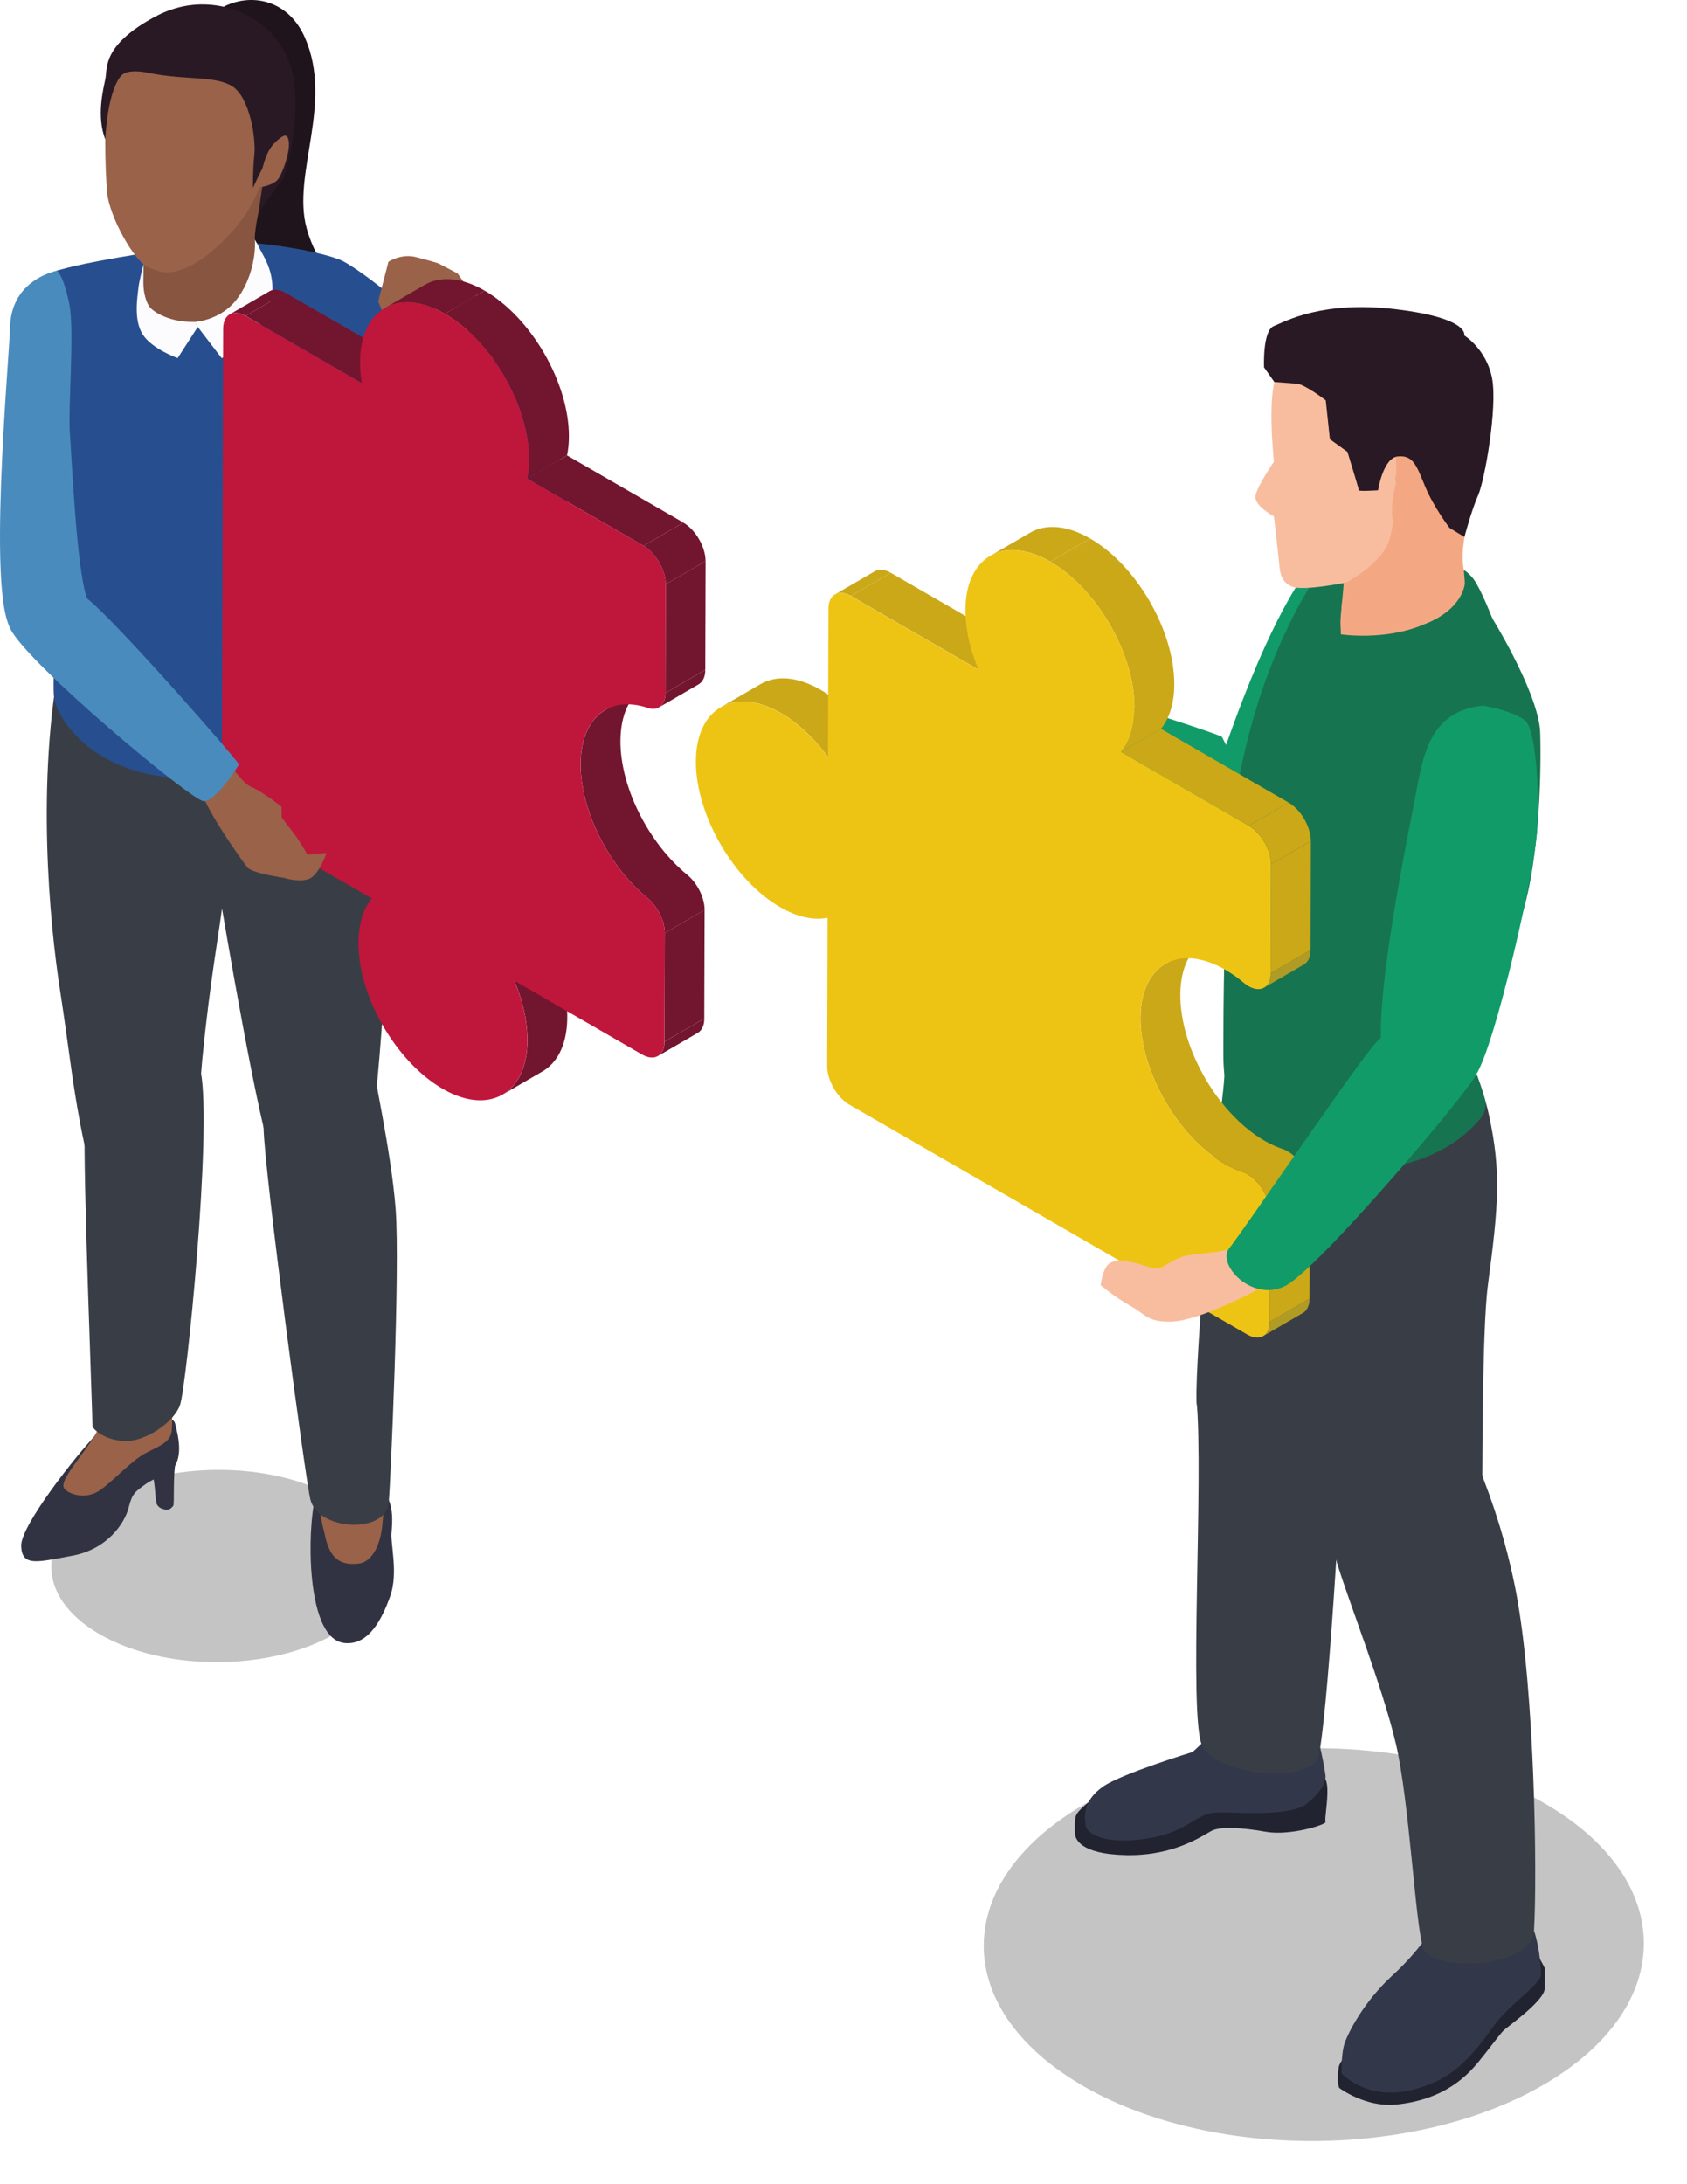 <svg width="391" height="506" viewBox="0 0 391 506" fill="none" xmlns="http://www.w3.org/2000/svg">
<path d="M238.981 270.302L206.198 251.257L206.18 243.682L238.962 262.736L238.981 270.302Z" fill="#EDF3F8"/>
<g style="mix-blend-mode:multiply" filter="url(#filter0_f_380_1329)">
<path d="M250.229 482.773C280.013 500.488 328.452 500.399 358.424 482.566C388.395 464.747 388.539 435.941 358.77 418.227C328.985 400.512 280.546 400.601 250.575 418.434C220.603 436.253 220.459 465.059 250.243 482.773H250.229Z" fill="#C4C4C4"/>
</g>
<path d="M304.36 408.644C306.219 410.502 307.492 411.358 307.641 414.341C307.78 417.325 306.944 421.517 307.223 422.084C307.502 422.651 299.053 425.346 293.439 424.361C287.825 423.366 282.861 423.078 280.798 424.147C278.735 425.216 272.21 429.966 261.056 429.761C249.912 429.547 249.122 425.718 249.122 424.575C249.122 423.431 248.982 421.452 249.475 420.383C249.968 419.314 254.234 415.345 258.705 413.849C263.175 412.361 304.351 408.653 304.351 408.653L304.36 408.644Z" fill="#212430"/>
<path d="M281.578 399.99C281.439 401.477 276.392 405.883 276.392 405.883C276.392 405.883 260.061 410.856 255.73 413.839C251.399 416.823 251.185 420.16 251.612 422.855C252.04 425.55 257.933 427.4 266.809 425.764C275.685 424.128 277.247 419.946 282.08 419.871C286.913 419.797 298.913 420.94 302.817 417.882C306.72 414.824 307.287 412.417 307.222 411.423C307.148 410.428 305.661 401.905 304.239 399.423C302.817 396.942 281.588 399.99 281.588 399.99H281.578Z" fill="#33374A"/>
<path d="M286.83 234.908C280.863 262.745 277.033 315.437 277.312 324.239C277.6 333.041 284.98 337.158 295.493 336.164C306.005 335.169 310.884 313.866 310.884 313.866C310.884 313.866 315.811 267.848 312.678 253.367C309.555 238.877 286.83 234.908 286.83 234.908Z" fill="#393E46"/>
<path d="M277.312 324.238C279.013 342.419 275.462 397.508 278.585 404.321C281.708 411.134 302.017 413.272 305.428 407.444C307.557 401.05 311.107 341.564 311.247 331.191C311.386 320.827 297.472 312.871 297.472 312.871L277.303 324.229L277.312 324.238Z" fill="#393E46"/>
<path d="M321.861 128.531C321.109 127.108 307.836 125.482 303.811 130.873C291.542 147.324 281.978 179.837 281.03 181.538C280.082 183.239 278.316 193.761 287.778 197.172C297.249 200.583 335.311 164.036 335.785 156.266C336.259 148.505 321.871 128.521 321.871 128.521L321.861 128.531Z" fill="#119B69"/>
<path d="M283.205 170.719C282.824 170.152 255.181 161.248 252.997 161.248C250.813 161.248 242.773 168.683 247.625 173.972C252.477 179.261 273.845 187.951 282.415 191.214C290.984 194.476 291.533 186.808 291.533 186.808L283.205 170.71V170.719Z" fill="#119B69"/>
<path d="M251.966 174.316C254.522 174.501 255.851 174.223 257.366 171.193C258.881 168.162 255.563 163.05 255.563 163.05C255.563 163.05 253.481 159.36 251.966 158.691C250.451 158.022 244.679 156.888 241.082 157.464C237.485 158.031 231.898 160.773 230.383 161.247C228.868 161.721 230.383 163.989 230.383 163.989C230.383 163.989 228.487 165.411 228.961 166.545C229.435 167.679 231.898 168.246 231.898 168.246C231.898 168.246 231.61 170.802 232.465 171.276C233.321 171.75 237.196 167.958 237.196 167.958L238.526 171.936L243.74 167.391C243.74 167.391 245.645 167.131 247.244 170.245C248.852 173.358 251.975 174.306 251.975 174.306L251.966 174.316Z" fill="#FF9C78"/>
<path d="M252.718 166.267C252.337 166.267 247.792 164.938 245.905 165.319C244.009 165.7 242.968 168.637 244.009 169.39C245.05 170.143 249.502 171.286 250.729 172.039C251.956 172.792 253.666 173.507 256.129 173.108C258.593 172.708 259.16 167.875 258.778 167.215C258.397 166.555 252.718 166.267 252.718 166.267Z" fill="#FF9C78"/>
<path d="M315.42 473.158C315.42 473.158 310.671 476.643 310.289 478.865C309.676 482.471 310.42 483.717 310.42 483.717C310.42 483.717 316.424 488.225 323.479 487.555C334.855 486.468 340.153 480.733 342.802 477.499C345.451 474.255 347.598 471.262 348.453 470.416C349.308 469.561 358.018 463.491 358.018 460.647V455.916C358.018 455.916 355.201 450.2 353.854 449.968C346.929 448.759 315.411 473.167 315.411 473.167L315.42 473.158Z" fill="#212430"/>
<path d="M333.322 444.279C332.374 446.361 329.065 451.855 322.624 457.729C316.183 463.603 311.991 471.485 311.405 474.19C310.82 476.894 310.95 480.333 310.95 480.333C310.95 480.333 316.61 486.626 326.918 484.228C337.226 481.83 341.464 475.844 346.548 468.882C349.829 464.384 357.154 459.597 357.163 457.422C357.172 455.247 356.41 445.237 352.72 442.876C349.03 440.506 333.313 444.298 333.313 444.298L333.322 444.279Z" fill="#33374A"/>
<path d="M292.834 250.671C292.834 250.671 293.28 269.809 293.726 280.739C294.172 291.67 301.952 290.824 301.59 291.019C301.227 291.214 309.323 360.72 310.038 362.56C312.195 368.1 316.229 373.231 328.014 365.414C339.8 357.606 343.35 350.645 343.499 347.8C343.639 344.956 343.397 308.642 344.856 297.693C347.329 279.169 347.942 271.426 345.107 258.358C342.263 245.29 333.136 229.358 330.58 226.226C328.024 223.103 292.843 250.662 292.843 250.662L292.834 250.671Z" fill="#393E46"/>
<path d="M283.893 247.214C283.642 253.19 282.926 256.062 283.047 257.447C283.047 257.447 283.93 269.883 307.845 271.203C331.751 272.523 340.878 261.667 342.886 259.399C344.382 257.717 344.41 255.7 344.41 255.7C344.41 255.7 342.207 247.084 340.311 245.457C338.415 243.83 283.902 247.214 283.902 247.214H283.893Z" fill="#177451"/>
<path d="M310.122 336.312C310.122 343.692 307.287 353.628 310.038 362.57C312.79 371.511 320.281 390.426 323.469 403.745C326.657 417.064 328.014 445.943 329.864 451.334C331.714 456.734 354.969 456.455 355.545 447.105C356.289 434.975 355.768 391.774 351.362 368.769C346.957 345.765 337.811 329.211 337.523 328.644C337.235 328.077 310.113 336.312 310.113 336.312H310.122Z" fill="#393E46"/>
<path d="M337.104 130.445C345.906 141.524 356.688 161.09 356.967 169.613C357.255 178.136 356.837 195.842 353.714 208.483C350.591 221.124 344.456 235.493 343.034 244.295C341.612 253.098 336.212 260.412 322.391 263.21C306.878 266.352 295.102 263.405 288.995 258.145C282.889 252.893 283.558 248.664 283.558 238.579C283.558 228.495 283.957 200.137 285.705 188.685C287.88 174.446 291.533 159.324 299.145 143.95C307.612 126.857 312.52 125.965 317.353 125.11C322.186 124.255 337.095 130.436 337.095 130.436L337.104 130.445Z" fill="#177451"/>
<path d="M311.256 116.317C312.538 119.161 311.683 142.872 309.406 147.984C307.138 153.096 320.959 150.995 324.603 149.833C335.143 146.478 340.664 144.201 340.543 139.442C340.422 134.683 338.526 132.508 339.093 126.968C339.66 121.429 341.789 110.917 341.937 106.52C342.077 102.115 326.174 94.874 326.174 94.874L311.265 116.317H311.256Z" fill="#F3A883"/>
<path d="M323.47 104.532C323.609 105.387 324.129 122.284 321.099 127.108C318.069 131.942 311.916 134.972 311.916 134.972C311.916 134.972 302.073 136.961 299.517 135.92C296.961 134.879 296.673 132.797 296.487 130.715C296.301 128.633 295.26 119.635 295.26 119.635C295.26 119.635 290.427 117.079 291.003 114.709C291.57 112.339 295.26 106.948 295.26 106.948C295.26 106.948 293.652 92.086 295.827 87.067C298.002 82.048 304.731 79.204 307.752 79.204C310.773 79.204 323.47 104.532 323.47 104.532Z" fill="#F8BD9F"/>
<path d="M323.562 111.874C322.716 109.216 325.049 107.673 328.516 108.537C331.992 109.402 329.018 116.41 328.516 118.297C328.014 120.193 325.802 123.79 323.59 121.987C321.387 120.183 323.562 111.865 323.562 111.865V111.874Z" fill="#F3A883"/>
<path d="M343.825 163.469C330.868 164.649 329.697 175.933 327.884 185.339C326.072 194.745 318.869 229.591 320.198 243.031C321.527 256.48 337.755 255.588 342.105 248.961C346.464 242.334 355.833 201.614 356.308 191.91C356.772 182.207 355.899 169.371 353.621 167.094C351.353 164.816 343.825 163.459 343.825 163.459V163.469Z" fill="#119B69"/>
<path d="M300.558 88.861C302.64 89.149 307.269 92.746 307.269 92.746L308.226 101.743L312.298 104.68C312.298 104.68 314.947 113.296 314.947 113.584C314.947 113.873 319.399 113.584 319.399 113.584C319.399 113.584 320.533 106.009 324.037 105.73C327.541 105.442 328.294 107.812 330.283 112.646C332.272 117.479 335.962 122.303 335.962 122.303L339.41 124.394C339.41 124.394 341.074 118.139 342.589 114.728C344.104 111.317 347.134 94.279 345.805 87.55C344.476 80.83 339.364 77.707 339.364 77.707C339.364 77.707 340.749 73.729 323.581 71.647C306.414 69.565 297.891 74.491 295.242 75.532C292.593 76.573 292.965 85.096 292.965 85.096L295.353 88.489L300.54 88.888L300.558 88.861Z" fill="#291925"/>
<path d="M310.912 140.66C309.816 142.844 308.245 143.708 307.668 146.506C307.092 149.304 306.6 152.055 306.6 152.055L309.332 149.722C309.332 149.722 310.55 148.021 310.717 147.575C310.884 147.119 310.634 144.656 310.68 143.876C310.717 143.095 310.912 140.66 310.912 140.66Z" fill="#177451"/>
<path d="M329.92 144.703C320.876 148.523 310.773 146.953 310.773 146.953L309.313 149.546C309.313 149.546 310.206 156.442 310.55 156.991C312.771 157.316 319.389 157.809 327.494 155.959C335.599 154.109 346.204 146.915 346.408 144.61C344.596 139.926 342.505 135.111 341.064 133.587C339.623 132.063 339.27 132.1 339.27 132.1C339.27 132.1 339.503 134.646 339.503 135.12C339.503 135.594 338.805 141.366 329.92 144.694V144.703Z" fill="#177451"/>
<path d="M167.05 163.841L176.279 158.478C179.849 156.405 184.765 156.674 190.166 159.788C194.246 162.149 198.029 165.765 201.161 170.031L191.932 175.394C188.799 171.128 185.016 167.503 180.936 165.151C175.536 162.037 170.619 161.768 167.05 163.841Z" fill="#CBA818"/>
<path d="M302.008 304.143L292.779 309.506C293.708 308.967 294.285 307.824 294.285 306.188L303.514 300.825C303.514 302.452 302.938 303.604 302.008 304.143Z" fill="#B09B25"/>
<path d="M193.54 137.695L202.769 132.332C203.708 131.783 205.009 131.867 206.45 132.694L197.22 138.057C195.78 137.23 194.478 137.146 193.54 137.695Z" fill="#CBA818"/>
<path d="M294.359 280.972L303.588 275.6L303.514 300.835L294.284 306.198L294.359 280.972Z" fill="#CBA818"/>
<path d="M197.22 138.057L206.45 132.694L236.053 149.787L226.824 155.15L197.22 138.057Z" fill="#CBA818"/>
<path d="M270.062 223.317L279.292 217.954C276.076 219.822 273.966 223.605 273.622 228.931C272.813 241.628 281.82 257.763 293.085 264.269C294.526 265.097 295.929 265.738 297.267 266.175C297.658 266.296 298.039 266.472 298.42 266.695C301.218 268.313 303.597 272.254 303.588 275.618L294.358 280.981C294.368 277.617 291.979 273.676 289.19 272.058C288.809 271.845 288.428 271.668 288.038 271.538C286.69 271.101 285.287 270.46 283.855 269.632C272.599 263.135 263.584 246.991 264.392 234.294C264.736 228.968 266.846 225.195 270.062 223.317Z" fill="#CBA818"/>
<path d="M302.231 223.429L293.001 228.792C293.931 228.253 294.516 227.109 294.516 225.455L303.746 220.092C303.746 221.746 303.151 222.89 302.231 223.429Z" fill="#B09B25"/>
<path d="M229.519 128.772L238.749 123.409C242.011 121.512 246.417 121.577 251.287 124.013C251.743 124.245 252.198 124.487 252.644 124.747L243.415 130.11C242.968 129.85 242.513 129.608 242.058 129.376C237.187 126.941 232.781 126.875 229.519 128.772Z" fill="#CBA818"/>
<path d="M243.424 130.11L252.653 124.747C263.463 130.993 272.2 146.125 272.163 158.542C272.154 162.985 271.01 166.489 269.059 168.85L259.829 174.213C261.781 171.852 262.915 168.348 262.933 163.905C262.971 151.488 254.234 136.356 243.424 130.11Z" fill="#CBA818"/>
<path d="M294.582 200.219L303.821 194.856L303.746 220.082L294.517 225.445L294.582 200.219Z" fill="#CBA818"/>
<path d="M259.829 174.214L269.068 168.841L298.672 185.934L289.433 191.297L259.829 174.214Z" fill="#CBA818"/>
<path d="M243.424 130.11C254.234 136.356 262.971 151.488 262.934 163.906C262.924 168.348 261.781 171.852 259.829 174.213L289.433 191.306C292.286 192.951 294.591 196.948 294.582 200.229L294.507 225.455C294.507 228.782 292.137 230.056 289.386 228.466C289.024 228.252 288.652 227.992 288.271 227.676C286.895 226.524 285.454 225.501 283.986 224.655C283.623 224.451 283.27 224.256 282.908 224.07C273.12 219.014 265.081 223.447 264.383 234.294C263.575 246.991 272.581 263.126 283.847 269.632C285.287 270.46 286.691 271.101 288.029 271.538C288.419 271.659 288.801 271.835 289.182 272.058C291.979 273.676 294.359 277.616 294.349 280.981L294.275 306.207C294.275 309.479 291.951 310.808 289.089 309.163L196.867 255.923C194.014 254.278 191.709 250.272 191.718 247L191.811 212.619C188.66 213.26 184.877 212.507 180.797 210.146C170.061 203.947 161.361 188.973 161.287 176.602C161.213 164.11 170.117 158.924 180.917 165.16C184.998 167.521 188.781 171.137 191.913 175.403L192.006 141.022C192.015 137.741 194.33 136.421 197.192 138.066L226.796 155.159C224.686 150.122 223.552 144.87 223.794 140.083C224.351 129.153 232.261 124.496 242.039 129.385C242.495 129.618 242.95 129.859 243.396 130.119L243.424 130.11Z" fill="#EEC414"/>
<path d="M289.433 191.297L298.662 185.934C301.516 187.579 303.821 191.576 303.811 194.857L294.582 200.22C294.582 196.939 292.286 192.952 289.433 191.297Z" fill="#CBA818"/>
<path d="M291.784 286.261C288.243 288.454 285.975 289.319 282.517 289.941C279.069 290.564 274.347 290.285 271.299 292.516C268.259 294.737 266.345 293.427 263.798 292.776C261.251 292.135 260.006 291.838 258.937 292.088C257.877 292.339 257.162 292.265 256.316 293.622C255.47 294.979 255.08 297.721 255.08 297.721C255.08 297.721 258.175 300.361 261.893 302.461C265.601 304.562 265.926 306.226 271.224 306.179C276.513 306.133 285.808 301.597 289.089 299.998C292.37 298.4 297.454 294.626 298.105 294.245C298.755 293.864 291.784 286.27 291.784 286.27V286.261Z" fill="#F8BD9F"/>
<path d="M285.287 292.07C286.998 293.845 281.374 297.238 277.368 298.111C273.362 298.985 270.23 299.821 270.23 299.821C270.23 299.821 264.941 301.318 261.93 300.072C258.918 298.827 259.179 297.145 261.539 296.522C263.9 295.899 267.218 294.867 267.218 294.867C267.218 294.867 273.288 290.778 275.714 290.796C278.149 290.815 281.913 288.947 285.278 292.07H285.287Z" fill="#F8BD9F"/>
<path d="M331.5 241.535C324.594 239.518 323.581 235.744 317.883 242.771C312.186 249.798 287.843 285.545 284.897 289.179C281.95 292.814 289.999 301.681 297.723 297.991C305.447 294.301 340.999 252.084 342.105 248.961C343.211 245.838 331.5 241.535 331.5 241.535Z" fill="#119B69"/>
<g style="mix-blend-mode:multiply" filter="url(#filter1_f_380_1329)">
<path d="M23.094 378.594C38.114 387.266 62.541 387.219 77.654 378.492C92.767 369.764 92.841 355.664 77.821 346.992C62.801 338.32 38.374 338.366 23.261 347.094C8.148 355.822 8.074 369.922 23.094 378.594Z" fill="#C4C4C4"/>
</g>
<path d="M35.196 341.573C35.828 341.927 35.986 346.881 36.227 348.07C36.469 349.26 37.575 349.576 38.403 349.734C39.23 349.892 39.787 349.297 40.141 348.86C40.494 348.423 40.011 341.908 40.763 338.441C38.43 337.261 35.187 341.583 35.187 341.583L35.196 341.573Z" fill="#323342"/>
<path d="M44.193 15.191C43.3 -0.136 63.99 -6.521 70.673 8.722C77.356 23.965 67.634 40.25 71.054 52.807C74.475 65.364 84.541 70.811 84.541 70.811C84.541 70.811 72.43 81.936 58.042 70.811C43.654 59.685 44.183 15.182 44.183 15.182L44.193 15.191Z" fill="#1F131C"/>
<path d="M22.378 332.232C17.982 336.749 4.672 353.47 4.904 358.22C5.146 362.97 8.557 361.91 16.745 360.404C24.934 358.908 28.875 352.811 29.758 349.455C30.641 346.1 31.059 345.747 33.643 343.897C36.227 342.047 38.606 341.852 39.991 340.337C42.612 337.446 41.2 332.204 40.558 329.676C39.926 327.139 25.882 325.28 22.378 332.232Z" fill="#323342"/>
<path d="M23.14 329.676C23.14 329.676 23.401 330.708 20.259 335.114C17.117 339.519 13.873 343.367 14.877 344.789C15.881 346.211 19.85 347.429 22.964 345.366C26.077 343.311 30.446 338.32 33.876 336.573C37.305 334.835 39.564 333.998 39.824 331.359C39.852 331.033 40.187 320.4 39.824 320.01C37.277 317.268 25.715 324.006 23.14 329.667V329.676Z" fill="#996249"/>
<path d="M73.294 345.775C71.816 351.788 71.863 359.271 72.114 363.277C72.56 370.322 74.27 380.063 79.865 380.639C85.516 381.225 88.612 374.941 90.461 369.709C92.311 364.485 90.517 357.746 90.74 355.144C90.954 352.532 91.251 349.037 89.43 346.24C87.534 343.33 73.294 345.775 73.294 345.775Z" fill="#323342"/>
<path d="M74.865 344.371C73.638 350.115 74.447 351.927 75.423 356.129C76.557 361.036 78.871 362.728 83.147 362.226C86.372 361.845 88.296 357.597 88.649 352.922C89.002 348.247 89.755 346.629 88.249 345.087C86.743 343.544 74.865 344.371 74.865 344.371Z" fill="#996249"/>
<path d="M14.115 151.739C8.306 180.766 11.531 214.022 13.855 229.015C16.178 244.007 16.866 252.567 19.59 265.236C21.43 273.768 40.373 272.634 43.226 269.474C46.08 266.305 46.098 253.292 46.907 245.178C48.784 226.208 50.727 216.904 51.991 206.345C53.255 195.786 51.145 168.255 48.617 161.805C46.08 155.354 14.124 151.739 14.124 151.739H14.115Z" fill="#393E46"/>
<path d="M41.005 176.993C41.535 181.213 43.747 201.382 46.386 205.184C49.026 208.985 51.294 209.515 51.294 209.515C51.294 209.515 60.319 263.359 63.377 268.843C66.435 274.336 82.905 276.232 85.229 267.049C87.553 257.866 90.787 211.736 89.988 194.393C88.649 165.31 84.941 162.67 84.941 162.67L40.996 177.002L41.005 176.993Z" fill="#393E46"/>
<path d="M63.386 246.247C63.284 249.947 60.979 251.313 61.09 261.137C61.193 270.953 70.831 342.977 71.937 347.383C73.768 354.67 89.402 355.432 90.099 348.117C90.499 343.934 92.748 294.04 91.698 280.108C90.638 266.175 86.223 247.484 86.223 244.528C86.223 241.572 63.386 246.238 63.386 246.238V246.247Z" fill="#393E46"/>
<path d="M46.553 248.329C49.165 262.373 43.198 321.394 41.72 325.512C40.242 329.63 33.439 334.147 28.68 333.84C23.921 333.543 21.309 330.894 21.421 330.252C21.532 329.611 19.153 270.302 19.673 260.803C20.203 251.303 46.544 248.32 46.544 248.32L46.553 248.329Z" fill="#393E46"/>
<path d="M39.917 57.603C18.921 60.884 16.058 61.934 13.195 62.687C10.332 63.44 14.617 120.881 14.617 120.881C14.617 120.881 11.875 156.126 12.507 161.35C13.139 166.573 20.9 177.857 38.002 179.921C55.105 181.975 66.063 179.558 74.716 174.809C83.36 170.059 85.721 165.867 85.721 165.867C85.721 165.867 84.03 113.287 83.983 110.74C83.658 94.038 84.671 92.978 84.978 87.439C85.275 81.899 77.997 59.889 77.997 59.889C77.997 59.889 71.361 57.343 56.703 56.088C45.801 55.158 39.926 57.603 39.926 57.603H39.917Z" fill="#274F8F"/>
<path d="M35.651 58.839C27.732 63.374 24.19 68.05 29.47 88.563C34.749 109.076 46.832 113.315 46.832 113.315C46.832 113.315 61.425 106.511 65.654 82.094C69.269 61.218 61.35 57.64 57.865 56.794C54.379 55.948 35.641 58.848 35.641 58.848L35.651 58.839Z" fill="#274F8F"/>
<path d="M32.063 47.202C33.569 51.654 33.253 64.723 33.169 69.073C33.085 73.422 38.578 75.653 45.838 75.086C53.097 74.519 57.949 72.865 59.343 66.777C60.728 60.689 60.57 61.153 59.343 57.51C58.116 53.866 61.202 45.873 61.601 38.902C62.001 31.931 55.978 27.023 55.978 27.023L32.063 47.193V47.202Z" fill="#885540"/>
<path d="M35.279 12.17C34.015 12.486 26.412 15.498 25.222 21.121C24.032 26.744 24.348 39.013 24.822 44.562C25.296 50.102 31.189 60.772 34.517 62.036C37.844 63.3 39.248 63.625 43.189 62.036C47.12 60.447 52.307 55.883 56.183 50.734C60.059 45.584 63.386 36.327 62.754 27.134C62.122 17.942 59.584 10.822 51.749 10.506C43.914 10.19 35.279 12.17 35.279 12.17Z" fill="#996249"/>
<path d="M13.195 62.687C8.287 63.951 2.562 67.539 2.33 75.755C2.088 83.963 -3.275 141.394 3.138 146.376C9.552 151.367 21.969 142.668 20.259 138.782C17.74 133.048 16.485 103.5 16.234 101.055C15.649 95.46 17.331 76.722 16.076 70.522C14.691 63.654 13.195 62.678 13.195 62.678V62.687Z" fill="#4A8BBE"/>
<path d="M83.76 99.196C88.389 103.695 105.24 118.343 115.613 125.063C125.986 131.774 123.095 129.116 128.068 125.593C133.031 122.08 130.847 107.496 124.387 99.382C117.927 91.268 83.927 61.209 77.979 59.889C74.344 67.195 75.804 82.02 77.616 90.246C77.923 91.621 83.76 99.196 83.76 99.196Z" fill="#274F8F"/>
<path d="M117.844 83.331C114.154 78.767 102.312 75.207 103.139 83.386C103.967 91.566 106.857 102.227 110.101 111.661C113.336 121.104 112.09 122.498 116.626 125.854C121.162 129.209 125.251 127.843 125.856 128.019C126.46 128.196 128.449 127.053 130.168 124.552C131.888 122.052 132.306 113.891 130.113 108.426C127.919 102.961 117.844 83.331 117.844 83.331Z" fill="#4860BF"/>
<path d="M115.111 81.62C115.892 83.07 109.794 85.292 107.461 84.929C105.129 84.567 103.734 83.117 103.734 83.117L102.442 81.379C102.442 81.379 96.726 79.659 95.211 78.395C93.696 77.14 91.568 69.956 91.568 69.956C91.568 69.956 90.09 62.501 91.075 61.618C92.06 60.735 92.451 58.969 95.406 59.778C98.362 60.587 103.846 62.511 105.472 63.301C107.099 64.091 111.821 71.842 111.821 71.842L113.708 78.432L115.111 81.611V81.62Z" fill="#FF9C78"/>
<path d="M107.675 72.53C107.675 72.53 104.896 69.769 103.353 70.178C101.81 70.587 101.029 71.545 100.165 73.199C99.3 74.853 98.826 76.536 96.856 75.783C94.885 75.039 94.997 74.073 94.997 74.073C94.997 74.073 93.315 74.714 92.023 74.101C90.731 73.478 90.443 72.539 90.443 72.539L88.649 72.242L87.654 69.825L90.034 60.642C90.034 60.642 92.971 58.653 96.503 59.582C100.035 60.512 101.55 60.986 101.55 60.986L106.067 63.356L108.772 67.167C108.772 67.167 111.662 70.123 112.545 72.558C113.428 74.993 113.726 78.451 113.726 78.451C113.726 78.451 115.743 81.165 112.648 82.326C109.562 83.479 108.651 82.549 108.651 82.549L107.684 72.539L107.675 72.53Z" fill="#996249"/>
<path d="M34.173 16.837C43.124 18.659 49.611 17.469 53.729 19.923C57.846 22.376 59.352 31.959 58.953 35.835C58.553 39.711 58.636 43.512 58.636 43.512C58.636 43.512 60.969 38.382 62.085 36.755C63.191 35.129 60.886 42.657 60.886 42.657L59.901 49.275L65.803 41.087C65.803 41.087 69.79 28.92 68.126 18.547C66.463 8.174 58.413 4.159 58.413 4.159C58.413 4.159 48.124 -2.729 35.846 3.917C23.577 10.572 24.934 15.796 24.413 18.324C23.893 20.861 22.331 26.949 24.413 32.34C24.813 23.863 26.737 18.324 28.559 17.143C30.381 15.954 34.182 16.827 34.182 16.827L34.173 16.837Z" fill="#291925"/>
<path d="M60.588 40.277C60.588 40.277 61.276 35.584 63.414 33.362C65.552 31.141 66.388 31.094 66.732 31.931C67.662 34.171 65.635 39.766 64.548 41.383C63.451 43.001 60.133 43.41 60.133 43.41L60.588 40.268V40.277Z" fill="#996249"/>
<path d="M45.048 74.575C39.425 74.695 35.828 72.4 34.833 71.284C33.839 70.178 33.216 67.678 33.234 65.503L33.253 63.328V61.209C33.253 61.209 32.221 65.187 32.063 66.851C31.905 68.515 30.892 74.054 33.067 77.465C35.242 80.867 41.172 82.959 41.172 82.959L45.838 75.727L45.048 74.575Z" fill="#FCFCFF"/>
<path d="M59.055 55.483C59.343 58.188 58.562 64.75 54.705 69.555C50.848 74.361 45.048 74.584 45.048 74.584L45.838 75.737L51.377 82.968C51.377 82.968 57.809 80.328 61.611 72.827C65.412 65.317 61.035 59.378 60.254 57.723C59.743 56.636 59.055 55.493 59.055 55.493V55.483Z" fill="#FCFCFF"/>
<path d="M125.744 248.2L116.515 253.563C119.805 251.648 121.933 247.744 122.212 242.251C122.463 237.474 121.32 232.213 119.219 227.184L128.449 221.821C130.559 226.85 131.693 232.11 131.442 236.888C131.163 242.381 129.035 246.285 125.744 248.2Z" fill="#72152F"/>
<path d="M161.724 239.276L152.494 244.639C153.424 244.1 154 242.948 154.009 241.321L163.239 235.958C163.239 237.594 162.653 238.737 161.724 239.276Z" fill="#72152F"/>
<path d="M53.246 72.828L62.475 67.464C63.414 66.916 64.715 67 66.156 67.827L56.926 73.19C55.495 72.363 54.194 72.288 53.246 72.828Z" fill="#72152F"/>
<path d="M154.074 216.151L163.303 210.788L163.229 235.958L154 241.321L154.074 216.151Z" fill="#72152F"/>
<path d="M56.926 73.19L66.156 67.827L93.11 83.386L83.881 88.749L56.926 73.19Z" fill="#72152F"/>
<path d="M140.281 164.491L149.51 159.128C145.997 161.173 143.813 165.514 143.803 171.686C143.776 182.514 150.421 195.415 159.288 202.674C161.658 204.607 163.313 208.018 163.304 210.797L154.074 216.16C154.074 213.381 152.429 209.98 150.059 208.037C141.192 200.778 134.546 187.877 134.574 177.049C134.592 170.877 136.767 166.536 140.281 164.491Z" fill="#72152F"/>
<path d="M89.197 71.359L98.427 65.996C101.736 64.072 106.216 64.174 111.151 66.684C111.551 66.888 111.951 67.102 112.341 67.334L103.111 72.697C102.721 72.474 102.321 72.251 101.922 72.047C96.986 69.537 92.506 69.435 89.197 71.359Z" fill="#72152F"/>
<path d="M161.946 158.515L152.717 163.878C153.656 163.33 154.223 162.149 154.232 160.541L163.461 155.178C163.461 156.795 162.885 157.967 161.946 158.515Z" fill="#72152F"/>
<path d="M103.111 72.698L112.341 67.335C123.151 73.581 131.888 88.712 131.86 101.13C131.86 102.71 131.702 104.169 131.423 105.508L122.193 110.871C122.463 109.532 122.621 108.073 122.63 106.493C122.667 94.075 113.93 78.944 103.111 72.698Z" fill="#72152F"/>
<path d="M154.297 135.353L163.536 129.99L163.462 155.169L154.232 160.542L154.297 135.353Z" fill="#72152F"/>
<path d="M122.193 110.871L131.432 105.508L158.387 121.067L149.148 126.439L122.193 110.871Z" fill="#72152F"/>
<path d="M103.111 72.698C113.921 78.944 122.658 94.075 122.63 106.493C122.63 108.073 122.472 109.532 122.193 110.871L149.148 126.43C151.992 128.075 154.306 132.072 154.297 135.353L154.223 160.532C154.223 163.302 152.54 164.799 150.17 163.999C141.294 161.006 134.592 166.202 134.565 177.04C134.537 187.868 141.182 200.769 150.05 208.028C152.42 209.961 154.074 213.372 154.065 216.152L153.99 241.321C153.99 244.602 151.658 245.932 148.804 244.286L119.201 227.194C121.31 232.222 122.444 237.483 122.193 242.26C121.636 253.2 113.735 257.847 103.948 252.968C103.493 252.735 103.037 252.494 102.591 252.233C91.781 245.987 83.054 230.865 83.082 218.447C83.091 213.995 84.234 210.5 86.186 208.14L56.573 191.047C53.729 189.401 51.415 185.395 51.424 182.114L51.721 76.146C51.731 72.865 54.054 71.545 56.908 73.19L83.862 88.75C83.472 86.352 83.351 84 83.555 81.76C84.504 71.35 92.358 67.186 101.903 72.047C102.303 72.252 102.703 72.465 103.093 72.698H103.111Z" fill="#BF163B"/>
<path d="M149.148 126.439L158.378 121.076C161.222 122.721 163.536 126.718 163.527 129.999L154.297 135.362C154.306 132.081 151.992 128.084 149.148 126.439Z" fill="#72152F"/>
<path d="M65.254 186.901C64.985 186.641 60.579 183.248 58.209 182.291C55.839 181.333 52.251 175.255 50.717 174.492C49.193 173.73 45.419 178.842 46.767 183.536C48.115 188.23 56.155 199.458 57.289 200.899C58.423 202.339 65.803 203.362 65.803 203.362C65.803 203.362 68.991 204.421 71.426 203.687C73.87 202.953 75.701 197.599 75.701 197.599L70.85 198.008L69.093 197.367L65.356 192.822L65.254 186.901Z" fill="#996249"/>
<path d="M55.393 177.095C54.742 175.775 28.039 145.205 20.547 138.95C13.056 132.704 -1.453 137.676 2.404 145.679C6.261 153.682 44.332 185.414 47.176 185.609C50.02 185.813 55.402 177.095 55.402 177.095H55.393Z" fill="#4A8BBE"/>
<path d="M68.703 193.853L63.721 187.31C63.721 187.31 58.832 182.616 57.782 185.748C56.731 188.881 60.226 192.952 61.927 194.225C63.628 195.498 67.615 199.82 67.615 199.82C67.615 199.82 69.372 201.373 71.157 201.001C72.941 200.629 70.46 196.586 70.46 196.586L68.703 193.853Z" fill="#996249"/>
<defs>
<filter id="filter0_f_380_1329" x="218" y="395" width="173" height="111" filterUnits="userSpaceOnUse" color-interpolation-filters="sRGB">
<feFlood flood-opacity="0" result="BackgroundImageFix"/>
<feBlend mode="normal" in="SourceGraphic" in2="BackgroundImageFix" result="shape"/>
<feGaussianBlur stdDeviation="5" result="effect1_foregroundBlur_380_1329"/>
</filter>
<filter id="filter1_f_380_1329" x="1.877" y="330.518" width="97.16" height="64.549" filterUnits="userSpaceOnUse" color-interpolation-filters="sRGB">
<feFlood flood-opacity="0" result="BackgroundImageFix"/>
<feBlend mode="normal" in="SourceGraphic" in2="BackgroundImageFix" result="shape"/>
<feGaussianBlur stdDeviation="5" result="effect1_foregroundBlur_380_1329"/>
</filter>
</defs>
</svg>
